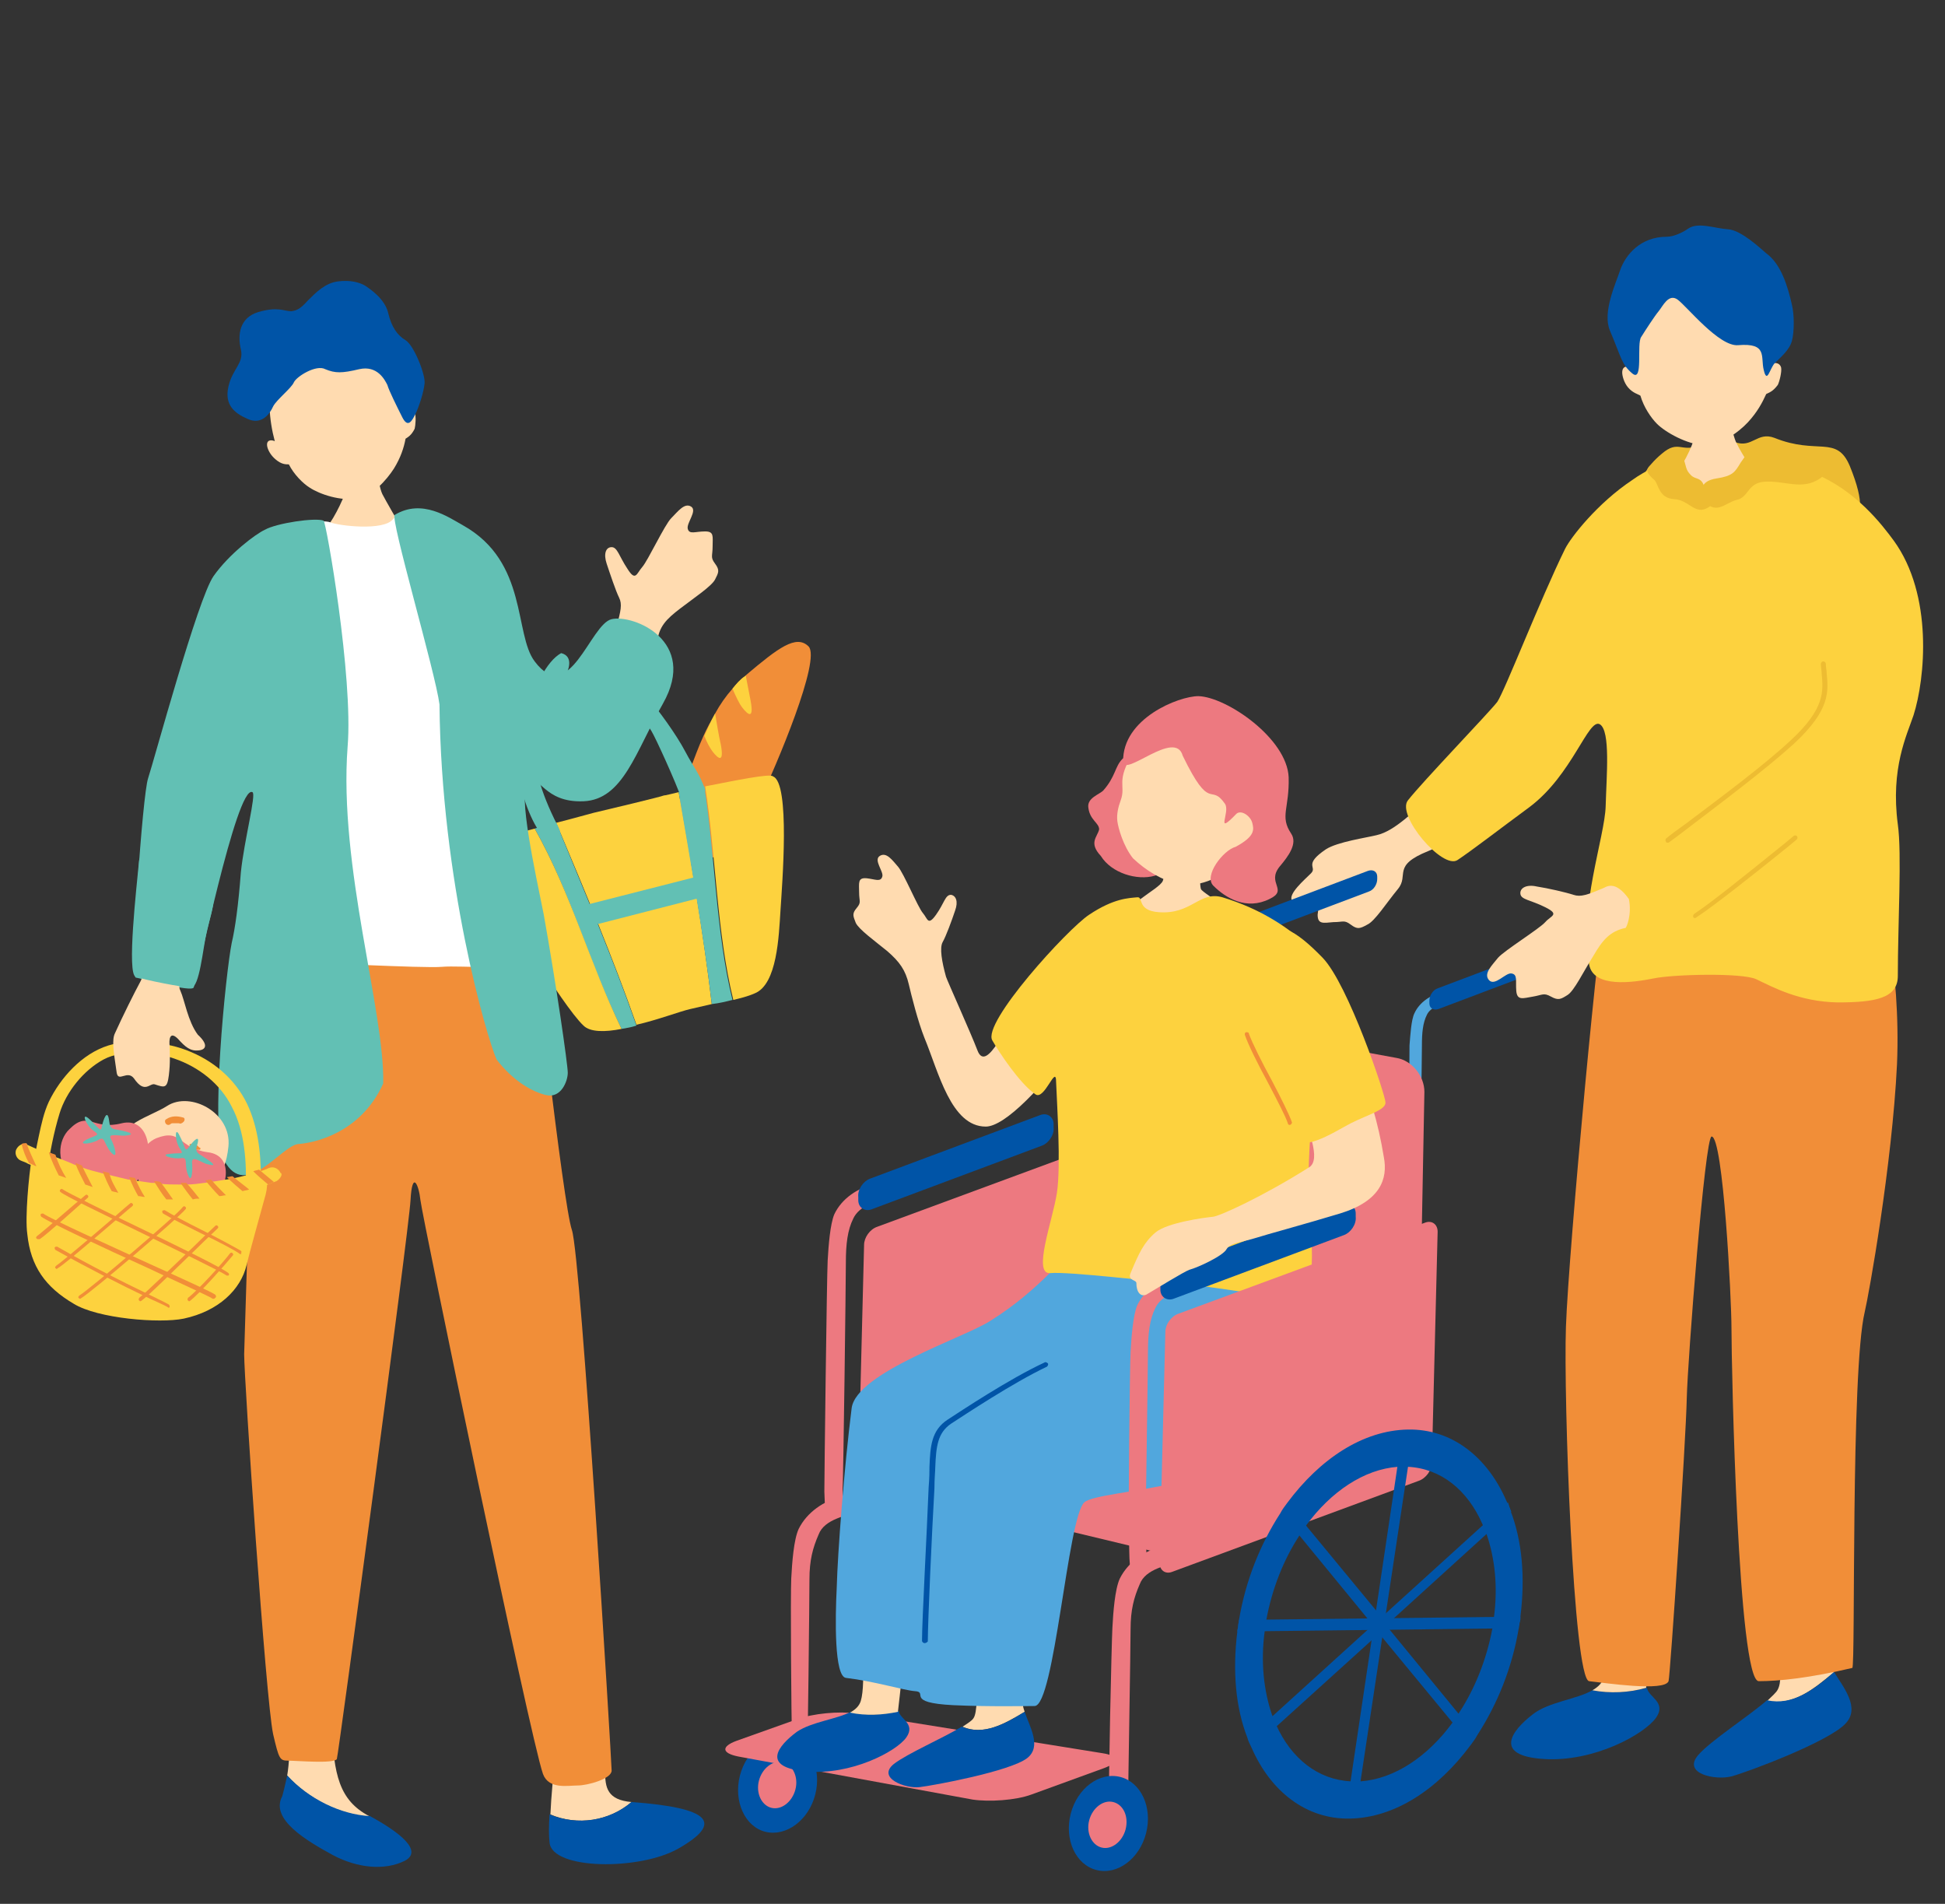 <?xml version="1.0" encoding="utf-8"?>
<!-- Generator: Adobe Illustrator 24.2.1, SVG Export Plug-In . SVG Version: 6.00 Build 0)  -->
<svg version="1.1" id="レイヤー_1" xmlns="http://www.w3.org/2000/svg" xmlns:xlink="http://www.w3.org/1999/xlink" x="0px"
	 y="0px" viewBox="0 0 235 230" style="enable-background:new 0 0 235 230;" xml:space="preserve">
<rect x="0" y="0" width="235" height="230" fill="#333333" stroke="none"/>
<style type="text/css">
	.st0{fill:#FFDBB0;}
	.st1{fill:#EDBC32;}
	.st2{fill:#0054A7;}
	.st3{fill:#F18E38;}
	.st4{fill:#FDD23E;}
	.st5{fill:#ED7980;}
	.st6{fill:#51A7DD;}
	.st7{fill:#FFFFFF;}
	.st8{fill:#62C0B4;}
	.st9{fill-rule:evenodd;clip-rule:evenodd;fill:#FFDBB0;}
	.st10{fill-rule:evenodd;clip-rule:evenodd;fill:#ED7980;}
	.st11{fill-rule:evenodd;clip-rule:evenodd;fill:#62C0B4;}
</style>
<g>
	<g>
		<g>
			<path class="st0" d="M172.6,96.6c-1.7,1.2-4,3.8-6.3,4.3c-1.2,0.3-4.7,0.8-6.1,1.7c-2.8,1.9-1,2.1-1.8,2.9
				c-0.8,0.8-2.8,2.5-2.3,3.3c0.6,0.9,2.1-0.6,2.8-0.4c0.7,0.2,0.4,1,0.3,2.1c0,1.2,0.7,1,1.9,0.9c1.2,0,1.3-0.3,2.1,0.3
				c0.8,0.6,1.1,0.5,2,0c0.9-0.4,2.3-2.6,3.7-4.3c1.4-1.7-0.8-2.8,3.7-4.6c2-0.8,4.3-2.9,4-4.8C175.4,95.5,174.7,95.2,172.6,96.6z"
				/>
			<path class="st1" d="M200.8,54.8c2-1.7,2.3-0.1,4.6-1c2.3-0.9,2.1-1.1,4.2-0.4c2.1,0.8,2.7-1.3,4.8-0.5c5.2,2.1,7.5-0.4,9.1,3.4
				c3.7,9.1-1.7,6.6-5.6,6.5c-3.9-0.1-4.3-0.2-8.4,0c-4.1,0.2-8.9,1.7-10.1,0C198.2,61.2,196.7,58.2,200.8,54.8z"/>
			<g>
				<path class="st0" d="M205.1,50.4c0.3,0,3.6,0.2,3.9,0.2c0.1,0.5,0.5,2.5,0.9,3.1c0.3,0.7,2.6,4.4,2.9,4.7
					c-3.7,3.1-8.8,2.7-11.2-0.1c0.7-0.3,2.7-3.8,3-5.1C204.7,52.3,205.1,50.8,205.1,50.4z"/>
				<path class="st0" d="M214,44c0.3-5.7-1.5-12.4-8.3-12.4c-6.9,0-9,7.2-8.6,12.9c-0.3-0.3-1.1-0.4-1.1,0.5c0,0.4,0.2,1.2,0.7,1.8
					c0.6,0.7,1.2,0.8,1.5,1c0.4,1.4,1.3,2.7,2,3.4c1,1,3.6,2.5,5.8,2.6c1.8,0,4-1.5,5.2-2.8c1.1-1.2,1.7-2.3,2.2-3.4
					c0.4-0.2,0.8-0.3,1.4-1.1c0.2-0.4,0.5-1.6,0.4-2.1C215,43.7,214.2,43.8,214,44z"/>
				<path class="st2" d="M201.4,28.6c0.8,0,1.9-0.5,2.6-1c1.2-0.8,3.2,0,4.8,0.1c1.6,0.1,4,2.4,4.6,2.9c1.8,1.3,2.6,4,3.1,6.2
					c0.3,1.2,0.3,3.3,0,4.4c-0.3,1.1-1.4,2-2.1,2.7c-0.6,0.7-0.9,2.5-1.3,0.8c-0.4-1.6,0.5-3.3-3.1-3c-2.3,0.2-6.2-4.7-7.3-5.5
					c-1.1-0.8-1.8,0.8-2.3,1.4c-0.5,0.6-1.6,2.3-2.1,3.1c-0.6,0.8,0.3,5.6-1.1,4.4c-1.3-1.1-1.3-1.9-2.7-5.2
					c-0.9-2.2,0.7-5.6,1.3-7.4C196.4,30.9,198.1,28.6,201.4,28.6z"/>
			</g>
			<g>
				<g>
					<path class="st0" d="M221.6,202c-0.2-0.3-0.3-0.6-0.4-0.9c-0.6-2-0.1-7.1-0.5-8.4c0,0-6.6,1.2-6.5,3.2c0.1,2,1.5,6.5,0.6,8.2
						c-0.2,0.4-0.7,0.8-1.3,1.4C216.7,206.1,219.2,204,221.6,202z"/>
					<path class="st2" d="M221.6,202c-2.4,2.1-5,4.1-8.1,3.4c-2.3,2-6.7,4.8-8.3,6.6c-2,2.3,2.1,3.1,4,2.6
						c1.9-0.5,11.8-4.2,13.8-6.4C224.8,206.3,222.7,203.8,221.6,202z"/>
				</g>
				<g>
					<path class="st2" d="M192.4,204.2c-1.9,1.1-5.3,1.4-7.2,2.9c-2.6,2-4.8,5,1.3,5.4c6.1,0.4,12.2-3,13.6-5c1.3-1.9-1-2.5-1.1-3.6
						C196.8,204.5,194.5,204.6,192.4,204.2z"/>
					<path class="st0" d="M200.5,192.1c0,0-6.6-0.5-6.9,0.5c-0.3,1.1,0.9,7.4,0.2,10c-0.2,0.7-0.7,1.2-1.4,1.6
						c2.1,0.4,4.4,0.3,6.5-0.3c0,0,0,0,0-0.1C198.9,202.8,201,193.7,200.5,192.1z"/>
				</g>
				<path class="st3" d="M226.9,106.7c0.2,0.3,2.8,10.1,2.3,21.9c-0.6,12.2-3.4,27.8-3.9,29.9c-1.7,7.1-1.1,42.9-1.5,43
					c-5.1,1.2-8.8,1.6-11.3,1.6s-3.3-37.8-3.3-42.7c0-3.5-1-23.1-2.4-23.1c-0.8,0-2.9,27.1-3,31.6c-0.1,5.1-2,33.5-2.2,34.2
					c-0.5,1.3-7.7,0.2-9.6,0c-1.9-0.3-3.1-34.2-2.8-42.8c0.3-9,4.2-51,4.9-51.8C194.7,107.5,226.9,106.7,226.9,106.7z"/>
			</g>
			<g>
				<g>
					<path class="st4" d="M197.2,58c1.5-1.1,4.2-2.4,4.7-2.3s1.8,5.3,3.4,5.4c1.7,0.1,6.1-4.3,6.5-5c0.5-0.7,4.8,0,7.4,1.1
						c5,2,8.2,6.2,9.6,8.1c4.8,6.6,3.8,16.7,2.4,21.1c-0.8,2.4-2.8,6.4-1.9,13.2c0.5,3.5,0,12,0,18.3c0,2.7-2.7,3.2-7.3,3.2
						c-4.6-0.1-7.7-1.8-9.8-2.8c-1.7-0.8-10-0.6-12.4-0.1c-2.5,0.5-7.3,1.2-7.8-1.7c-1.3-6.6,1.9-15.4,2-19.1
						c0.1-3.7,0.6-9.1-0.7-9.9c-1.4-0.8-3.3,6.1-8.5,10c-3.8,2.8-6.9,5.2-8.7,6.4c-1.8,1.2-7.4-5.4-6-7.2
						c1.8-2.3,9.8-10.6,10.8-11.9c0.9-1.3,5.2-12.4,8.2-18.5C189.8,64.9,193,60.8,197.2,58z"/>
					<path class="st1" d="M202,54.9c0.8,0,0.8-1.1,1.3,0.2c0.5,1.3,0.3,1.6,1,2.3s1.5,0,1.8,2.3c0.1,0.8,1.3,1,0.3,1.6
						c-1.6,1-2.3-0.9-4.1-1c-1.9-0.1-1.9-1.8-2.4-2.3c-0.9-0.8-1.3-1.3-0.2-2C200.8,55.5,201.3,54.9,202,54.9z"/>
					<path class="st1" d="M205.6,60.2c-0.1-0.9-0.2-2.1,1.8-2.4c1.9-0.3,2.2-0.7,2.9-1.9c0.8-1.1,1-1.6,2.2-1.9
						c1.1-0.3,7.3,0.7,7.3,1.6c0.1,0.9,1.2,1.5,0.1,2.2c-2.2,1.5-4.3,0.2-6.8,0.4c-2,0.2-1.8,1.9-3.3,2.2
						C208.3,60.8,207.3,62.4,205.6,60.2z"/>
				</g>
				<path class="st1" d="M201.5,101.8c-0.1,0-0.2,0-0.2-0.1c-0.1-0.1-0.1-0.3,0-0.4c0.6-0.5,1.4-1.1,2.4-1.8
					c3.7-2.8,9.4-7,12.7-10.1c4.1-3.8,3.9-5.9,3.7-8c0-0.4-0.1-0.8-0.1-1.2c0-0.1,0.1-0.3,0.3-0.3c0,0,0,0,0,0
					c0.1,0,0.3,0.1,0.3,0.3c0,0.4,0.1,0.8,0.1,1.1c0.2,2.2,0.5,4.4-3.9,8.5c-3.4,3.1-9,7.3-12.8,10.2c-0.9,0.7-1.7,1.3-2.4,1.8
					C201.6,101.8,201.6,101.8,201.5,101.8z"/>
				<path class="st1" d="M204.8,110.9c-0.1,0-0.2,0-0.2-0.1c-0.1-0.1,0-0.3,0.1-0.4c2-1.3,6.7-5.1,9.8-7.6c0.9-0.7,1.6-1.3,2.2-1.8
					c0.1-0.1,0.3-0.1,0.4,0c0.1,0.1,0.1,0.3,0,0.4c-0.6,0.5-1.3,1.1-2.2,1.8c-3.1,2.5-7.9,6.3-9.9,7.6
					C204.9,110.9,204.8,110.9,204.8,110.9z"/>
			</g>
		</g>
		<g>
			<g>
				<path class="st5" d="M104.1,182.5c-1.8,0.6-4.5,1-5.2,2.9c-0.7,1.6-1.1,3.1-1.1,5.4c0,2.3-0.2,21-0.3,22.5
					c-0.1,1.5,0.5,0.9-1,0.9c-1.5,0-0.8-1.9-0.8-4.1c-0.1-2.2-0.2-17.5-0.1-19.4c0.1-1.9,0.3-4.7,0.9-6c1-2,3-3.4,5.4-4
					c2.5-0.6,4.3-1.8,4.6-0.1C106.7,182.1,105.5,182,104.1,182.5z"/>
				<g>
					<path class="st2" d="M98.5,216.8c-0.8,3.1-3.5,5.1-6,4.5c-2.5-0.6-3.9-3.7-3.1-6.8c0.8-3.1,3.5-5.1,6-4.5
						C97.9,210.7,99.3,213.7,98.5,216.8z"/>
					<path class="st5" d="M96.1,216.2c-0.4,1.5-1.7,2.5-2.9,2.2c-1.2-0.3-1.9-1.8-1.5-3.3c0.4-1.5,1.7-2.5,2.9-2.2
						S96.5,214.7,96.1,216.2z"/>
				</g>
			</g>
			<g>
				<path class="st5" d="M107.5,144.5c-1.7,0.6-3.7,1.2-4.4,2.7c-0.7,1.4-0.9,3.1-0.9,5.3s-0.3,26.2-0.4,27.5c0,1.4,0.5,2.6-0.9,2.6
					c-1.4,0-1.2-0.4-1.3-2.4c0-2,0.3-26.1,0.4-27.9c0.1-1.8,0.3-4.4,0.8-5.6c0.9-1.9,2.8-3.2,5-3.7c2.4-0.6,3.1-1,3.3-0.1
					C109.6,144.4,108.9,144.1,107.5,144.5z"/>
				<path class="st2" d="M127.3,136.2c0.1,0.9-0.6,1.9-1.4,2.2l-20.6,7.7c-0.8,0.3-1.6-0.2-1.6-1.1l0-0.4c-0.1-0.9,0.6-1.9,1.4-2.2
					l20.6-7.7c0.8-0.3,1.6,0.2,1.6,1.1L127.3,136.2z"/>
			</g>
		</g>
		<polygon class="st5" points="139.7,187.5 103.9,178.9 138.5,162 171,170.8 		"/>
		<g>
			<g>
				<path class="st6" d="M152.6,112c-1.2,0.4-2.6,0.9-3,1.8c-0.5,1-0.6,2.2-0.6,3.7c0,1.5-0.2,14.5-0.2,15.5c0,1.2,0.4,3.4-0.8,3.4
					c-0.7,0-0.6-1.6-0.6-3.4c0-1.4,0.1-14.3,0.1-15.5c0.1-1.2,0.2-3.1,0.6-3.9c0.6-1.3,1.9-2.2,3.5-2.6c1.6-0.4,2.1-0.7,2.3-0.1
					C154.1,111.9,153.5,111.7,152.6,112z"/>
				<path class="st2" d="M166.4,106.2c0,0.6-0.4,1.3-1,1.5l-14.3,5.4c-0.6,0.2-1.1-0.1-1.1-0.7l0-0.3c0-0.6,0.4-1.3,1-1.5l14.3-5.4
					c0.6-0.2,1.1,0.1,1.1,0.7L166.4,106.2z"/>
			</g>
			<g>
				<path class="st6" d="M175.4,120.8c-1.2,0.4-2.6,0.9-3,1.8c-0.5,1-0.6,2.2-0.6,3.7c0,1.5-0.2,14.5-0.2,15.5
					c0,1.2,0.4,3.4-0.8,3.4c-0.7,0-0.6-1.6-0.6-3.4c0-1.4,0.1-14.3,0.1-15.5c0.1-1.2,0.2-3.1,0.6-3.9c0.6-1.3,1.9-2.2,3.5-2.6
					c1.6-0.4,2.1-0.7,2.3-0.1C176.8,120.6,176.3,120.5,175.4,120.8z"/>
				<path class="st2" d="M189.1,115c0,0.6-0.4,1.3-1,1.5l-14.3,5.4c-0.6,0.2-1.1-0.1-1.1-0.7l0-0.3c0-0.6,0.4-1.3,1-1.5l14.3-5.4
					c0.6-0.2,1.1,0.1,1.1,0.7L189.1,115z"/>
			</g>
			<path class="st5" d="M171.4,168.9c0,1.9-1.6,3.2-3.5,2.8l-26-5.7c-1.9-0.4-3.4-2.3-3.4-4.3l0-35.9c0-1.9,1.6-3.2,3.5-2.9
				l26.7,4.9c1.9,0.3,3.4,2.2,3.4,4.1L171.4,168.9z"/>
		</g>
		<path class="st5" d="M124.6,216.8c-1.9,0.7-5.1,0.9-7.1,0.6l-28.3-5.2c-2-0.4-2.1-1.2-0.2-1.9l7.3-2.6c1.9-0.7,5.1-1,7.1-0.7
			l29.8,4.8c2,0.3,2.1,1.1,0.2,1.8L124.6,216.8z"/>
		<path class="st5" d="M136.6,166.2c0,0.9-0.7,1.9-1.6,2.2l-29.8,11c-0.8,0.3-1.5-0.2-1.5-1.1l0.7-27.9c0-0.9,0.7-1.9,1.6-2.2
			l29.8-11c0.8-0.3,1.5,0.2,1.5,1.1L136.6,166.2z"/>
		<g>
			<path class="st5" d="M142.9,188.5c-1.8,0.6-4.5,1-5.2,2.9c-0.7,1.6-1.1,3.1-1.1,5.4c0,2.3-0.3,19.4-0.3,20.8
				c-0.1,1.5,0.2,2.9-1.3,2.9c-1.5,0-1,0.1-1-2.1c-0.1-2.2,0.3-19.8,0.4-21.7c0.1-1.9,0.3-4.7,0.9-6c1-2,3-3.4,5.4-4
				c2.5-0.6,4.3-1.8,4.6-0.1C145.5,188.1,144.3,188,142.9,188.5z"/>
			<g>
				
					<ellipse transform="matrix(0.249 -0.969 0.969 0.249 -112.965 295.065)" class="st2" cx="133.8" cy="220.4" rx="5.8" ry="4.7"/>
				<path class="st5" d="M136,221c-0.4,1.5-1.7,2.5-2.9,2.2c-1.2-0.3-1.9-1.8-1.5-3.3c0.4-1.5,1.7-2.5,2.9-2.2
					C135.7,218,136.4,219.4,136,221z"/>
			</g>
		</g>
		<g>
			<path class="st0" d="M131.9,116.6c-2.4-3.1-6.4,1.8-8.4,4.5c-1.7,2.3-4.3,8.7-5.4,5.8c-0.8-2.1-3.6-8.3-3.8-8.9
				c-0.5-1.8-0.8-3.5-0.4-4.2c0.4-0.7,1.1-2.6,1.5-3.8c0.4-1.1,0.1-1.8-0.5-1.9c-0.7,0-0.8,1-1.8,2.4c-1,1.4-1,0.5-1.6-0.2
				c-0.6-0.7-2.3-4.8-3-5.6c-0.7-0.8-1.4-1.8-2.2-1.3c-0.8,0.5,0.5,1.9,0.3,2.5c-0.2,0.7-0.9,0.3-1.9,0.2c-1.1-0.1-0.9,0.6-0.9,1.7
				c0,1.1,0.3,1.2-0.3,1.9c-0.6,0.7-0.4,1-0.1,1.8c0.4,0.8,2.2,2.1,3.8,3.4c1.5,1.3,2.2,2.3,2.6,4c0.3,1.3,1.1,4.5,1.9,6.5
				c1.7,4.1,3.2,10.7,7.4,10.7c2.3,0,6.9-4.7,11.6-11.2C133.4,120.6,133.9,119.2,131.9,116.6z"/>
			<path class="st0" d="M141.4,101.7c0.2,0,3.1,0.6,3.4,0.6c0.1,0.5,0.1,4.5,0.3,5.1c0.2,0.6,6.7,4,5.8,6.1
				c-3.6,2.4-11.7-0.2-13.6-2.9c-2.4-0.9,2.8-3.1,3.2-4.2C140.8,105.6,141.3,102.1,141.4,101.7z"/>
			<g>
				<path class="st5" d="M133,103.4c1.3,2.1,4.4,3,6.5,2.4c4.3-1.3-0.4-4.7-0.7-6.6c-0.2-1.4-0.1-3.8-0.5-4.8c-0.4-1,0.9-6-2.7-2.7
					c-0.9,0.9-0.8,2.1-2.3,3.8c-0.5,0.5-2,0.9-1.8,2.1c0.2,1.5,1.3,1.8,1.3,2.6C132.6,101.1,131.5,101.8,133,103.4z"/>
				<path class="st0" d="M149.5,104c-2.2,2.4-5,3.2-7.1,2.8c-2.1-0.5-3.9-1.6-5.5-3.1c-1.2-1.5-1.8-3.7-1.9-4.5
					c-0.1-0.8,0.1-1.7,0.4-2.5c0.7-1.9-0.7-2.2,1.6-5.9c0.7-1.1,4.5-6.1,10.2-5.2C152.1,86.4,154.1,98.9,149.5,104z"/>
				<path class="st5" d="M142.9,91.3c-0.9-3.3-7.1,2.7-7.2,0.7c-0.1-5.2,6.7-7.9,9.1-7.9c3.4,0.1,10.7,5.1,10.9,9.8
					c0.1,3.8-1.1,4.7,0.3,6.8c0.8,1.2-0.3,2.7-1.4,4c-1.6,2,1.1,2.8-1.2,3.9c-2.8,1.4-5.3-0.1-6.8-1.6c-1.2-1.2,1.2-4.3,2.7-4.7
					c2.4-1.3,2.2-2.1,2-2.9c-0.2-0.8-1.3-1.6-1.9-1.1c-2.7,2.8-0.7-0.2-1.4-1.2C146.2,94.5,146.3,98.3,142.9,91.3z"/>
			</g>
			<g>
				<g>
					<path class="st0" d="M123.8,206.8c-0.1-0.3-0.2-0.6-0.2-0.8c-0.3-1.8-0.3-9.8-0.4-11c0,0-5.3-1.1-5.5,0.6
						c-0.2,1.7,0.9,10.7-0.1,12c-0.2,0.3-0.7,0.6-1.3,1C118.8,209.7,121.3,208.3,123.8,206.8z"/>
					<path class="st2" d="M123.8,206.8c-2.4,1.5-5,2.9-7.6,1.8c-2.3,1.4-6.5,3.2-8.2,4.5c-2.1,1.7,1.4,3,3.1,2.8
						c1.7-0.2,10.9-1.9,13-3.5C125.9,211,124.4,208.6,123.8,206.8z"/>
				</g>
				<g>
					<path class="st2" d="M102.8,206.8c-1.7,0.9-4.7,1.2-6.5,2.4c-2.3,1.7-4.4,4.3,1.1,4.8c5.4,0.5,10.9-2.4,12.1-4.1
						c1.2-1.7-0.9-2.3-0.9-3.2C106.6,207.2,104.6,207.3,102.8,206.8z"/>
					<path class="st0" d="M109.2,196.5c0,0-4.7-1.4-5-0.5c-0.3,0.9,0.5,7.2-0.2,9.5c-0.2,0.6-0.6,1-1.3,1.4c1.9,0.4,3.9,0.3,5.8-0.1
						c0,0,0,0,0-0.1C108.6,205.7,109.6,197.9,109.2,196.5z"/>
				</g>
				<g>
					<path class="st6" d="M152.5,153c0.2,0.3,7.3,8,2.5,18.6c-3.9,8.5-22.1,8.2-24,9.9c-2,1.9-3.6,24.6-6,24.6
						c-0.9,0-5.4,0.1-9.8-0.1c-6-0.3-2.9-1.6-4.7-1.7c-1.3-0.1-4.9-1.2-8.3-1.6c-1.4-0.2-1.3-7.1-1.1-11c0.1-4,0.9-14.5,1.8-21.6
						c0.6-4.3,13.6-8.5,16.7-10.5c6.3-3.9,9.1-8.3,11.2-9.3C133.7,148.9,152.5,153,152.5,153z"/>
					<path class="st2" d="M111.7,198.5c-0.1,0-0.3-0.1-0.3-0.3c0-2.4,0.6-13.3,0.8-18.5c0.1-1.2,0.1-2,0.1-2.5
						c0.1-2.4,0.2-4.4,2.2-5.7c1.7-1.1,7.4-4.9,11.7-6.9c0.1-0.1,0.3,0,0.4,0.1c0.1,0.1,0,0.3-0.1,0.4c-4.2,2-9.9,5.8-11.6,6.9
						c-1.6,1.1-1.8,2.7-1.9,5.3c0,0.4-0.1,1.3-0.1,2.5c-0.3,5.2-0.8,16.2-0.8,18.5C112,198.4,111.9,198.5,111.7,198.5z"/>
				</g>
			</g>
			<path class="st4" d="M131.6,110.5c3-2,4.8-2,5.8-2.1c0.8-0.1-0.1,1.6,2.6,1.8c4,0.3,4.9-2.6,7.7-1.8c4.6,1.4,7.6,3.5,9.6,5.2
				c2,1.7,0.6,8.7,1.5,13.7c0.3,1.3-0.8,10.5-0.7,16.6c0,3.1,1.7,13.5-1.8,13.1c-1.2-0.2-12.3-1.9-14.3-2c-3-0.2-12.9-1.4-15.1-1.2
				c-2.2,0.2,0.3-6.4,0.8-9.7c0.5-3.3,0-10.8-0.1-13.4c0-2.2-1.4,2.3-2.5,1.5c-1.9-1.3-4.4-5.1-5.2-6.5
				C118.6,123.6,129,112.2,131.6,110.5z"/>
		</g>
		<g>
			<path class="st5" d="M173,176.7c0,0.9-0.7,1.9-1.6,2.2l-29.8,11c-0.8,0.3-1.5-0.2-1.5-1.1l0.7-27.9c0-0.9,0.7-1.9,1.6-2.2
				l29.8-11c0.8-0.3,1.5,0.2,1.5,1.1L173,176.7z"/>
			<g>
				<path class="st2" d="M183.7,195.3c0.6-4.8,0.2-9.2-1.2-12.8c-0.1-0.4-0.3-0.8-0.5-1.2c-2.3-5.3-6.6-8.7-11.9-8.6
					c-5.4,0.1-10.6,3.5-14.6,8.9c-0.3,0.4-0.6,0.8-0.8,1.2c-2.4,3.7-4.2,8.1-5,12.9c0,0.2-0.1,0.5-0.1,0.7c0,0.2-0.1,0.4-0.1,0.7
					c-0.6,4.8-0.2,9.2,1.2,12.8c0.1,0.4,0.3,0.8,0.5,1.2c2.3,5.3,6.6,8.7,11.9,8.6c5.4-0.1,10.6-3.5,14.6-8.9
					c0.3-0.4,0.6-0.8,0.8-1.2c2.4-3.7,4.2-8.1,5-12.9c0-0.2,0.1-0.4,0.1-0.7C183.7,195.8,183.7,195.6,183.7,195.3z M176.3,206.9
					c-0.3,0.4-0.5,0.8-0.8,1.2c-3,4.1-7,6.8-11.1,7.1c-0.2,0-0.4,0-0.6,0c-0.2,0-0.4,0-0.6,0c-4-0.2-7.2-2.8-9-6.8
					c-0.2-0.4-0.3-0.8-0.5-1.2c-1-2.9-1.4-6.4-0.9-10.1c0-0.2,0.1-0.4,0.1-0.7c0-0.2,0.1-0.5,0.1-0.7c0.7-3.8,2.1-7.3,4-10.2
					c0.3-0.4,0.5-0.8,0.8-1.2c3-4.1,7-6.8,11.1-7.1c0.2,0,0.4,0,0.6,0c0.2,0,0.4,0,0.6,0c4,0.2,7.2,2.8,9,6.9
					c0.2,0.4,0.3,0.8,0.5,1.2c1,2.9,1.4,6.3,0.9,10.1c0,0.2-0.1,0.5-0.1,0.7c0,0.2-0.1,0.5-0.1,0.7
					C179.6,200.5,178.2,204,176.3,206.9z"/>
				<polygon class="st2" points="164.2,216.4 163,216.4 169,176.1 170.3,176 				"/>
				<path class="st2" d="M178.5,209.5c-0.3,0.4-0.5,0.8-0.8,1.2l-2.2-2.6l-8.5-10.3l-0.8-0.9l-0.3-0.4l-0.2-0.3l-0.5-0.7l-8.2-10
					l-2.2-2.6c0.3-0.4,0.5-0.8,0.8-1.2l2.2,2.6l8.5,10.3l0.5,0.7l0.2,0.3l0.3,0.4l0.2,0.3l0.5,0.7l8.2,10L178.5,209.5z"/>
				<path class="st2" d="M183.6,196c0,0.2-0.1,0.4-0.1,0.7l-34,0.4c0-0.2,0.1-0.4,0.1-0.7c0-0.2,0.1-0.5,0.1-0.7l34-0.4
					C183.7,195.6,183.7,195.8,183.6,196z"/>
				<path class="st2" d="M182.6,182.6l-14.3,13l-0.7,0.7l-0.3,0.3l-0.4,0.4l-0.3,0.3l-0.7,0.7l-11.6,10.5l-3,2.7
					c-0.2-0.4-0.3-0.8-0.5-1.2l31.4-28.5C182.3,181.8,182.4,182.2,182.6,182.6z"/>
			</g>
		</g>
		<g>
			<path class="st5" d="M144,155.3c-1.7,0.6-3.7,1.2-4.4,2.7c-0.7,1.4-0.9,3.1-0.9,5.3c0,2.1-0.3,20.9-0.3,22.3
				c0.1,1.7,0.5,4.9-1.1,4.9c-1,0-0.8-2.3-0.9-4.9c-0.1-2,0.1-20.5,0.2-22.3c0.1-1.8,0.3-4.4,0.8-5.6c0.9-1.9,2.8-3.2,5-3.7
				c2.4-0.6,3.1-1,3.3-0.1C146.1,155.1,145.3,154.8,144,155.3z"/>
			<path class="st2" d="M163.8,147c0.1,0.9-0.6,1.9-1.4,2.2l-20.6,7.7c-0.8,0.3-1.6-0.2-1.6-1.1l0-0.4c-0.1-0.9,0.6-1.9,1.4-2.2
				l20.6-7.7c0.8-0.3,1.6,0.2,1.6,1.1L163.8,147z"/>
		</g>
		<g>
			<g>
				<path class="st0" d="M158.2,115.9c-4.9-3.2-7.9,2.7-6.9,5.8c1.5,4.6,9.7,17.5,6.9,19.3c-5.7,3.6-11,6-11.7,6
					c-1,0.1-5.5,0.7-6.9,1.9c-1.4,1.2-2,2.5-3,4.9c-0.4,0.9,0.7,0.8,0.7,1.2c0,1.1,0.5,1.7,1.2,1.4c1.2-0.7,4.6-2.8,5.2-3
					c1.1-0.3,4.1-1.7,4.5-2.5c0.5-0.8,1.8-0.8,3.7-1.4c0.9-0.3,5.7-1.6,10-2.9c4.9-1.5,5.8-4.2,5.3-6.8c-0.7-4.3-1.7-7.4-3.4-12
					C161.4,121.3,161,117.6,158.2,115.9z"/>
				<path class="st4" d="M152,113c2.1-2.1,4.5-0.7,7.8,2.7c3.1,3.2,7.6,16.6,7.6,17.5c0,0.9-2,1.4-4.2,2.5c-2.1,1.1-6.3,3.9-7,1.3
					c-0.7-2.7-4.6-11.3-6.2-14.9C148.3,118.5,150.8,114.1,152,113z"/>
			</g>
			<path class="st3" d="M155.8,135.9c-0.1,0-0.2-0.1-0.2-0.2c-0.3-0.9-1.3-2.8-2.4-4.9c-1.2-2.2-2.4-4.6-2.8-5.8
				c0-0.1,0-0.3,0.2-0.3c0.1,0,0.3,0,0.3,0.2c0.4,1.1,1.6,3.5,2.8,5.7c1.1,2.1,2.1,4.1,2.4,5C156.1,135.7,156,135.9,155.8,135.9
				C155.9,135.9,155.8,135.9,155.8,135.9z"/>
		</g>
		<path class="st0" d="M193.7,107.3c-1.9,0.8-2.7,1.1-3.6,0.8c-0.9-0.3-3.1-0.8-4.4-1c-1.3-0.3-2.1,0.2-2,0.9c0.1,0.7,1.2,0.7,3,1.6
			c1.8,0.9,0.7,1,0,1.8c-0.7,0.8-4.9,3.4-5.7,4.3c-0.7,0.9-1.8,1.9-1.1,2.7c0.7,0.8,2-0.9,2.7-0.8c0.8,0.1,0.5,0.9,0.6,2.1
			c0.1,1.2,0.8,0.9,2,0.7c1.2-0.2,1.3-0.5,2.2,0c0.9,0.5,1.2,0.3,2-0.2c0.8-0.5,1.9-2.8,3.1-4.7c1.1-1.9,2-3,3.9-3.4
			c0.1,0,0.8-1.6,0.4-3.5C195.1,106.2,194,107.2,193.7,107.3z"/>
	</g>
	<g>
		<g>
			<path class="st0" d="M42.3,56.7c0.2,0,3,0.2,3.2,0.2c0.1,0.5,0.4,2.2,0.7,2.8c0.3,0.6,2.2,3.9,2.4,4.2c-3,2.8-7.3,2.4-9.3-0.1
				c0.6-0.3,2.2-3.4,2.5-4.6C42,58.4,42.3,57,42.3,56.7z"/>
			<g>
				<path class="st0" d="M48.8,49.6c-0.8-5.3-3.8-11.3-10.1-9.9c-6.4,1.3-6.9,8.4-5.5,13.6c-0.4-0.2-1.1-0.2-0.9,0.7
					c0.1,0.4,0.4,1,1,1.5c0.7,0.6,1.2,0.6,1.6,0.6c0.6,1.2,1.7,2.3,2.5,2.8c1.2,0.8,3.8,1.7,5.9,1.3c1.7-0.3,3.4-2.2,4.3-3.6
					c0.8-1.3,1.2-2.5,1.4-3.6c0.3-0.2,0.7-0.4,1.1-1.2c0.1-0.4,0.2-1.5,0-2C49.6,49.2,49,49.4,48.8,49.6z"/>
				<path class="st2" d="M35.2,37.6c0.7-0.1,1.1-0.3,2-1.3c1-1,2.1-2.1,3.6-2.3c1.5-0.2,2.6,0.1,3.3,0.5c0.6,0.4,2.4,1.6,2.8,3.3
					c0.4,1.7,1.1,2.7,2.1,3.3c1,0.6,2.4,4.1,2.3,5.2c-0.1,1.1-0.7,2.9-1.1,3.7c-0.4,0.8-0.9,1.8-1.6,0.4c-0.7-1.4-1.6-3.2-1.8-3.9
					c-0.3-0.6-1.2-2.4-3.4-1.9c-2.1,0.5-2.9,0.5-4.1,0c-1.1-0.6-3.5,0.9-3.8,1.6c-0.3,0.7-2.1,2.1-2.5,2.9c-0.4,0.9-1.4,2.3-3.1,1.5
					c-1.6-0.7-2.8-1.7-2.3-3.9c0.5-2.2,1.9-2.8,1.5-4.5c-0.4-1.7-0.2-3.8,2.1-4.5C33.6,37,34.3,37.6,35.2,37.6z"/>
			</g>
		</g>
		<g>
			<g>
				<path class="st3" d="M97.7,78.1c1.5,1.6-3.8,14.2-6.1,19c-2.3,4.8-7.1,8.8-8.8,6.5c-1.7-1.3-2.3-2-0.9-6.3
					c0.1-0.4,0.3-0.8,0.4-1.2c0.3-1,0.7-2,1.1-3.2c0.5-1.3,1-2.7,1.6-4l0,0c0.4-0.9,0.9-1.8,1.4-2.7c0.6-1.1,1.3-2.1,2.1-3
					c0.5-0.6,0.9-1.1,1.5-1.5l0.2-0.2C94,78.3,96.2,76.6,97.7,78.1z"/>
				<path class="st7" d="M83.5,92.9c0.2,1.1,0.4,2.4,0.7,3.7c0.4,2.2-0.3,1.7-1,0.8c-0.2-0.3-0.5-0.8-0.8-1.3
					C82.7,95.1,83,94.1,83.5,92.9z"/>
				<path class="st4" d="M86.4,86.2c0.2,1.1,0.4,2.5,0.7,3.8c0.4,2.2-0.3,1.7-1,0.8c-0.3-0.4-0.7-1.1-1-1.9l0,0
					C85.5,88,85.9,87.1,86.4,86.2z"/>
				<path class="st4" d="M90.1,81.6c0.2,1,0.4,2.1,0.6,3.1c0.4,2.2-0.3,1.7-1,0.8c-0.4-0.5-0.8-1.4-1.2-2.3c0.5-0.6,0.9-1.1,1.5-1.5
					L90.1,81.6z"/>
			</g>
			<g>
				<g>
					<path class="st8" d="M82.3,96.4c-0.6-1.8-3.1-7.3-3.6-8.1c-1.2-2-4.7-4.8-6.2-5.7c-1.4-0.8-0.9-1.3-0.9-2.1
						c0-0.8,1.5-0.1,2.7,0.5c1.2,0.6,2.6,1.7,3.9,3.2c1.3,1.5,3.5,4.5,4.6,6.6c1,1.9,1.7,2.6,2.4,4.6C85.4,96.1,82.4,96.6,82.3,96.4
						z"/>
					<g>
						<g>
							<path class="st4" d="M67.2,99.4c2-0.5,3.7-1,4.5-1.2c1.3-0.3,8.4-2,8.5-2.1c0.2,0,0.9-0.2,1.8-0.4c1.5,8.3,3,17.1,4,25.6
								c-0.9,0.2-1.7,0.4-2.6,0.6c-1.3,0.3-3.9,1.3-6.5,1.9C74,115.6,70.7,107.7,67.2,99.4z"/>
							<path class="st8" d="M67.2,99.4c3.4,8.3,6.8,16.2,9.7,24.5c-0.6,0.2-1.2,0.3-1.8,0.4c-3.9-7.8-6.1-16.4-10.5-24.2
								C65.5,99.8,66.4,99.6,67.2,99.4z"/>
							<path class="st4" d="M57.2,102.3c0.6-0.3,4-1.3,7.4-2.2c4.4,7.8,6.7,16.4,10.5,24.2c-2,0.4-3.8,0.4-4.6-0.4
								c-1.3-1.2-4.1-5.4-5.4-7.6c-1.2-2-3.4-5.8-5.1-8.1C58.8,106.7,56.2,102.8,57.2,102.3z"/>
							<path class="st4" d="M93.4,93.8c2.1,0.8,1.1,13,0.9,16.2c-0.2,3.1-0.4,8.9-3.1,10c-0.9,0.4-1.8,0.6-2.6,0.8
								c-2-8.1-2.1-17.5-3.4-25.8C88.8,94.3,93.1,93.4,93.4,93.8z"/>
						</g>
						<polygon class="st8" points="85.4,105.6 70.1,109.5 70.8,112 85.6,108.2 						"/>
					</g>
				</g>
				<path class="st8" d="M85.1,95c1.3,8.3,1.4,17.7,3.4,25.8c-0.8,0.2-1.6,0.4-2.5,0.5c-1-8.5-2.6-17.3-4-25.6
					C82.9,95.5,84,95.3,85.1,95z"/>
			</g>
		</g>
		<g>
			<path class="st0" d="M76.3,217.7c-5.8-0.5-1.3-5.9-4.1-10.9c0,0-3.3-2.4-4.1-0.2c-0.6,1.7-1.4,8.2-1.6,12.6
				C69.8,220.6,73.6,220,76.3,217.7z"/>
			<path class="st2" d="M76.3,217.7C76.3,217.7,76.3,217.7,76.3,217.7c-2.7,2.3-6.5,2.9-9.9,1.5c-0.1,1.4-0.1,2.6,0,3.4
				c0.3,3.3,10.9,3.4,15.6,0.7C87.4,220.2,85.9,218.4,76.3,217.7z"/>
		</g>
		<g>
			<path class="st0" d="M34.7,214.5c0.5-3,0.2-6.9,0.2-9.8c2.8-2.1,5-2.1,5.2,3.8c0.2,5.9,0.9,9,4.5,10.9c0,0,0.1,0,0.1,0.1
				C41,219.2,37.2,217.3,34.7,214.5z"/>
			<path class="st2" d="M34.7,214.5c2.6,2.8,6.4,4.7,10,4.9c3.5,1.9,6.5,4.2,4.2,5.4c-2.4,1.2-5.7,0.9-8.7-0.7
				c-3.1-1.7-7.6-4.3-6.1-7.1C34.3,216.3,34.5,215.4,34.7,214.5z"/>
		</g>
		<path class="st3" d="M64.1,111.3c0.3,1.2,3.9,34.1,5,37.3c1.1,3.2,4.8,64.3,4.8,65.3c0,1-2.9,1.8-4.1,1.8c-1.2,0-3.5,0.5-4.2-1.4
			C64,209.7,51,146.9,50.8,145c-0.2-1.9-1-3.7-1.2,0c-0.2,3.7-8.7,66.9-8.9,67.5c-0.3,0.6-4.9,0.2-5.9,0.2s-1.1-0.2-1.8-3.2
			c-0.9-4.2-3.5-42.8-3.5-45.9c0.1-3.1,1.4-49.3,2.5-51.3C33.1,110.2,64.1,111.3,64.1,111.3z"/>
		<path class="st7" d="M52.8,62.3c-2.2-0.5-4.6-0.5-5.3,0.4c-1.1,1.5-6.7,0.8-7.6,0.4c-1-0.4-5.7,0.3-7.1,1.1
			c-0.3,0.1-0.7,0.4-1.1,0.7c0,7.7,1.2,15.5,0.1,23.2c0.1,0.6,0,2.6-0.1,3.8c-0.2,1.9-0.8,18.3-1.5,21.7c-0.7,3.4-0.7,4.3,0.6,4
			c1.3-0.4,2.3-1.2,4.3-1.3c2-0.1,16.1,0.7,18.3,0.5c2.2-0.2,10.3,0.5,10.3-0.5c0-0.8-1.7-15.9-3.3-23.6
			C58.2,82.2,55.2,72.1,52.8,62.3z"/>
		<path class="st8" d="M39.1,62.9c-1-0.4-5.7,0.3-7.1,1.1c-1.1,0.5-4.3,2.9-6.2,5.6c-1.9,2.7-7.2,22.3-7.9,24.4
			c-0.7,2-2.2,24-1.5,24.1c0.7,0.1,6.7,1.8,7,1.2c0.3-0.5,5.2-24.6,7.1-23.6c0.5,0.2-1,5.8-1.4,9.7c-0.3,4-0.7,6.8-1.1,8.5
			c-0.7,3.4-2.7,22.9-0.9,26.3c2.6,4.9,6.9-1.9,9-2c1.5-0.1,7.4-1.1,10.2-7.3c0.2-8.7-5.4-26.2-4.3-40.7
			C42.7,81.8,39.4,63,39.1,62.9z"/>
		<g>
			<path class="st0" d="M74.5,75.7c0.5-1.9,0.7-2.7,0.3-3.5c-0.4-0.8-1.1-2.9-1.5-4.1c-0.4-1.2-0.1-2,0.6-2c0.7,0,0.9,1.1,1.9,2.6
				c1,1.6,1.1,0.6,1.8-0.2c0.7-0.8,2.7-5.1,3.5-5.9c0.8-0.8,1.6-1.9,2.4-1.4c0.8,0.5-0.6,2-0.4,2.7c0.2,0.7,0.9,0.3,2.1,0.3
				c1.1,0,0.9,0.6,0.9,1.8c0,1.2-0.3,1.3,0.3,2.1c0.6,0.8,0.4,1.1,0,1.9c-0.4,0.8-2.5,2.2-4.2,3.5c-1.7,1.3-2.6,2.2-2.8,4.1
				c0,0.1,0,0.3-0.1,0.5c-1.8-0.3-3.6-0.4-5.5-0.7C74.1,76.7,74.4,76,74.5,75.7z"/>
			<path class="st8" d="M63.8,94.6c1.5-1.2,1.8,2.4,6.7,2.2c4.8-0.2,6.3-6,9.6-11.8c4.3-7.6-3.6-10.8-6.2-10.2
				c-2.6,0.6-5.1,10.7-9.3,5.1c-2.5-3.3-0.8-12-8.6-16.4c-1.8-1-5-3.3-8.3-1.3c-0.6,0.4,4.9,19,5.4,22.9c0.2,21.4,5.7,40.2,6.9,42.9
				c2,2.6,4.3,3.9,6,4.3c1.8,0.4,2.6-1.7,2.6-2.7c0-1-1.4-10.7-2.9-19.1C64.7,105.5,62.5,95.6,63.8,94.6z"/>
			<path class="st8" d="M67.8,78.9c-1.8,1-3.2,4.1-4.2,7.1c-0.8,2.3-1.1,6.1-0.8,8.2c0.4,2.9,2.2,6.6,2.9,6.7c0.7,0.1,2.8,1,1.7-1.1
				c-2.3-4.5-2.8-7.3-2.6-8.6c0.3-2.4,0.7-4,1.3-6.1c0.5-1.7,2.1-3.1,2.3-3.6C68.6,81.1,69.4,79.3,67.8,78.9z"/>
		</g>
		<g>
			<g>
				<path class="st4" d="M5.7,141.7c0.3-2.4,0.8-4.9,1.5-7.2c0.8-2.6,2.9-5.2,5.3-6.5c1.3-0.7,2.7-0.8,4.2-0.8c1.5,0,3,0.2,4.4,0.7
					c2.9,1,5.5,3,6.9,5.8c1.6,3,1.8,6.7,1.7,10c0,0.9,1.8,0.8,1.8,0c0.1-3.3-0.1-6.7-1.4-9.8c-1.3-3.1-3.9-5.5-7-6.8
					c-1.6-0.7-3.2-1-4.9-1.2c-1.7-0.1-3.5-0.1-5.1,0.4c-3.2,1-5.8,3.9-7.2,6.8c-0.6,1.3-0.9,2.7-1.2,4.1c-0.3,1.4-0.6,2.9-0.8,4.4
					C3.8,142.6,5.6,142.5,5.7,141.7L5.7,141.7z"/>
				<g>
					<path class="st9" d="M20.2,133.6c-2,1.3-6.3,2.3-5.4,5c0.9,2.7,3.2,7.2,6.9,6.1c3.7-1.1,5.5-2.2,5.9-6.2
						C28,134.4,23,131.8,20.2,133.6z"/>
					<path class="st3" d="M20.6,135.8C20.7,135.8,20.7,135.8,20.6,135.8C20.7,135.8,20.6,135.8,20.6,135.8
						C20.7,135.8,20.7,135.8,20.6,135.8c0.1-0.1,0.2-0.1,0.2-0.1c0,0,0,0,0,0c-0.1,0-0.1,0,0,0c0,0,0.1,0,0.1,0c0.1,0,0.1,0,0.2,0
						c-0.1,0,0,0,0,0c0,0,0,0,0.1,0c0,0,0.1,0,0.1,0c0,0,0,0,0,0c0,0,0,0,0,0c0.1,0,0.1,0,0.2,0c0,0,0.1,0,0.1,0c0,0,0,0,0,0
						c-0.1,0-0.1,0,0,0c0.1,0,0.2,0.1,0.3,0c0.1,0,0.2-0.1,0.3-0.2c0.1-0.1,0.1-0.2,0.1-0.3c0-0.1-0.1-0.2-0.2-0.2
						c-0.7-0.2-1.4-0.2-2,0.2c-0.2,0.1-0.2,0.3-0.1,0.5C20.2,136,20.5,135.9,20.6,135.8L20.6,135.8z"/>
					<path class="st3" d="M22.9,138.4c0.2,0.1,0.3,0.3,0.5,0.4c0.1,0,0.2,0.1,0.2,0.1c0.1,0,0.1,0,0.2,0c0.1,0,0.1,0,0.2,0
						c0,0,0.1,0,0.1,0c0.1,0,0.1-0.1,0.1-0.1c0,0,0.1-0.1,0-0.1c-0.2-0.1-0.3-0.3-0.5-0.4c-0.1,0-0.2-0.1-0.2-0.1
						c-0.1,0-0.1,0-0.2,0c-0.1,0-0.1,0-0.2,0c0,0-0.1,0-0.1,0c-0.1,0-0.1,0.1-0.1,0.1C22.9,138.3,22.9,138.3,22.9,138.4L22.9,138.4z
						"/>
					<path class="st3" d="M19.3,138.9c0.1,0.2,0.3,0.3,0.5,0.4c0.2,0.1,0.4,0.2,0.7,0.3c0.1,0,0.2,0,0.3,0c0.1,0,0.2-0.1,0.2-0.2
						c0-0.1,0.1-0.2,0-0.2c-0.1-0.1-0.1-0.1-0.2-0.1c0,0-0.1,0-0.1,0c0,0,0.1,0,0.1,0c-0.1,0-0.3-0.1-0.4-0.2c0,0,0.1,0,0.1,0
						c-0.2-0.1-0.3-0.2-0.4-0.3c0,0,0,0,0.1,0.1c0,0,0,0-0.1-0.1c-0.1-0.1-0.1-0.1-0.2-0.1c-0.1,0-0.2,0-0.3,0
						c-0.1,0-0.2,0.1-0.2,0.2C19.3,138.7,19.3,138.8,19.3,138.9L19.3,138.9z"/>
					<path class="st3" d="M19.1,142c0.2,0.2,0.4,0.4,0.7,0.5c0,0,0.1,0,0.1,0c0.1,0,0.1,0,0.2,0c0.1,0,0.2,0,0.3-0.1
						c0,0,0.1,0,0.1,0c0,0,0.1,0,0.1-0.1c0,0,0,0,0,0c0,0,0-0.1-0.1-0.1c0,0,0,0-0.1,0c0,0,0,0,0.1,0c-0.2-0.1-0.4-0.3-0.6-0.5
						c0,0-0.1,0-0.1,0c0,0-0.1,0-0.1,0c-0.1,0-0.2,0-0.3,0c0,0-0.1,0-0.1,0c-0.1,0-0.1,0-0.1,0.1C19.1,141.9,19.1,141.9,19.1,142
						C19,141.9,19.1,141.9,19.1,142L19.1,142z"/>
					<path class="st3" d="M24.2,142.4c0.1,0,0.2,0,0.3-0.1c0.1,0,0.1,0,0.2-0.1c0,0,0.1-0.1,0.1-0.1c0,0,0.1-0.1,0.1-0.1
						c0,0,0-0.1,0-0.1c0,0,0-0.1,0-0.1c0-0.1-0.1-0.1-0.1-0.1c0,0-0.1,0-0.1,0c-0.1,0-0.2,0-0.2,0c-0.1,0-0.2,0-0.3,0.1
						c-0.1,0-0.1,0-0.2,0.1c0,0-0.1,0.1-0.1,0.1c0,0-0.1,0.1-0.1,0.1c0,0,0,0.1,0,0.1c0,0,0,0.1,0,0.1c0,0.1,0.1,0.1,0.1,0.1
						c0,0,0.1,0,0.1,0C24.1,142.4,24.2,142.4,24.2,142.4L24.2,142.4z"/>
				</g>
				<g>
					<path class="st10" d="M14.7,135.7c-3.5,0.9-4-1.6-6.3,0.7c-1.4,1.3-1.8,4.2,0.7,6.6c2.3,2.3,6.2,2,8.2-1.4
						C18.6,139.4,18,134.9,14.7,135.7z"/>
					<path class="st11" d="M13.2,135.5c0.1,1,0.6,0.9,1.1,1c1.6,0.3,2.1,0.6,0.7,0.7c-0.9,0-2-0.3-1.6,0.4c0.4,0.7,1,2.7,0,1.6
						c-0.9-1.1-0.7-2-1.5-1.5c-0.8,0.5-2.7,0.7-1.5,0c1.2-0.6,1.8-0.5,0.9-1.1c-0.9-0.6-1.6-2.4-0.5-1.4c1.1,1,1.4,1.7,1.5,0.9
						C12.5,135.2,13,133.8,13.2,135.5z"/>
				</g>
				<g>
					<path class="st10" d="M25.1,139.2c-3.6-0.5-3.1-2.9-6.2-1.7c-1.7,0.7-3.2,3.3-1.7,6.4c1.4,3,5,4,8.2,1.7
						C27.4,144,28.5,139.6,25.1,139.2z"/>
					<path class="st11" d="M23.8,138.4c-0.3,0.9,0.3,1,0.7,1.3c1.4,0.9,1.8,1.3,0.4,0.9c-0.8-0.3-1.7-1-1.7-0.2
						c0.1,0.8,0,2.8-0.5,1.5c-0.5-1.3,0.1-2.1-0.8-2c-0.9,0.2-2.8-0.4-1.4-0.5c1.4-0.2,1.8,0.2,1.2-0.7c-0.6-0.9-0.6-2.8,0-1.5
						c0.7,1.3,0.6,2.1,1.1,1.4C23.3,137.9,24.3,136.8,23.8,138.4z"/>
					<path class="st7" d="M24.2,145c-0.4,0.2-0.8,0.5-1.2,0.6c-0.2,0.1-0.4,0.1-0.6,0.1c-0.1,0-0.1,0-0.3,0c-0.1,0,0,0,0,0
						c0,0-0.1,0-0.1,0c0,0,0,0-0.1,0c0.1,0,0,0,0,0c-0.1,0-0.3-0.1-0.4,0c-0.1,0.1,0.1,0.2,0.2,0.2c0.5,0.2,1.1,0.1,1.6,0
						c0.5-0.2,0.9-0.4,1.4-0.7c0.1-0.1,0-0.2-0.1-0.2C24.6,145,24.3,145,24.2,145L24.2,145z"/>
				</g>
				<g>
					<path class="st4" d="M3.8,140.1c0.2-1,10.5,3.9,12.8,3.9c2.3,0,9.3,0.3,11.7-0.3c2.3-0.7,4.6-2.7,3.8,0.6
						c-0.9,3.3-1.9,6.8-2.3,8.5c-0.7,3-3.4,5.6-7.6,6.5c-2.9,0.6-10.4,0-13.3-1.8c-3.4-2-5.2-4.5-5.6-8.4C3,147,3.5,142,3.8,140.1z"
						/>
					<g>
						<path class="st4" d="M33.4,142.7c-0.1,0-0.2,0.1-0.3,0.1c-0.2,0.1-0.5,0.2-0.7,0.3c-0.7,0.2-1.5,0.5-2.3,0.7
							c-0.2,0.1-0.5,0.1-0.8,0.2c-0.7,0.2-1.4,0.3-2.1,0.4c-0.3,0-0.5,0.1-0.8,0.1c-0.8,0.1-1.6,0.2-2.4,0.3c-0.3,0-0.5,0-0.8,0.1
							c-0.8,0-1.6,0.1-2.4,0.1c-0.3,0-0.5,0-0.8,0c-0.5,0-0.9,0-1.4-0.1c-0.2,0-0.4,0-0.5,0c-0.2,0-0.5,0-0.7-0.1
							c-0.3,0-0.5-0.1-0.8-0.1c-0.8-0.1-1.7-0.3-2.5-0.4c-0.3-0.1-0.5-0.1-0.8-0.2c-0.8-0.2-1.5-0.4-2.2-0.6l0,0
							c-0.3-0.1-0.6-0.2-0.9-0.3c-0.8-0.3-1.6-0.5-2.4-0.8l0,0c-0.3-0.1-0.6-0.2-0.9-0.3l0,0c-1-0.4-1.8-0.7-2.6-1.1
							c-0.3-0.1-0.6-0.3-0.9-0.4c-0.3-0.2-0.7-0.3-0.9-0.4c-0.5-0.2-0.8-0.9-0.5-1.4c0.1-0.2,0.3-0.4,0.5-0.5
							c0.2-0.1,0.4-0.1,0.6-0.1c0.1,0,0.2,0,0.2,0.1c0.7,0.3,1.5,0.7,2.4,1.1c0.3,0.1,0.5,0.2,0.8,0.3c0.8,0.3,1.6,0.6,2.5,1
							c0.3,0.1,0.5,0.2,0.8,0.3l0,0c0.8,0.3,1.6,0.5,2.4,0.7c0.3,0.1,0.5,0.1,0.8,0.2c0.8,0.2,1.7,0.4,2.5,0.6
							c0.2,0,0.5,0.1,0.7,0.1c0.7,0.1,1.4,0.2,2.1,0.3c0.1,0,0.2,0,0.2,0c0.3,0,0.5,0,0.8,0.1c0.8,0.1,1.6,0.1,2.5,0.1
							c0.2,0,0.5,0,0.7,0c0.8,0,1.5-0.1,2.2-0.2l0,0c0.2,0,0.5-0.1,0.7-0.1c0.7-0.1,1.3-0.2,1.9-0.3c0.2,0,0.5-0.1,0.7-0.1
							c0.9-0.2,1.7-0.4,2.5-0.6c0.2-0.1,0.4-0.1,0.7-0.2c0.5-0.2,0.9-0.3,1.3-0.5c0.5-0.2,1.1,0,1.4,0.6
							C34.2,141.8,33.9,142.4,33.4,142.7z"/>
						<path class="st3" d="M8,142.3c-0.3-0.1-0.6-0.2-0.9-0.3l0,0c-0.4-0.8-0.9-1.8-1.2-2.8c0.3,0.1,0.5,0.2,0.8,0.3
							C7,140.5,7.5,141.5,8,142.3z"/>
						<path class="st3" d="M11.2,143.4c-0.3-0.1-0.6-0.2-0.9-0.3c-0.4-0.8-0.9-1.7-1.2-2.6c0.3,0.1,0.5,0.2,0.8,0.3l0,0
							C10.3,141.7,10.8,142.6,11.2,143.4z"/>
						<path class="st3" d="M27.3,144.4c-0.3,0-0.5,0.1-0.8,0.1c-0.6-0.6-1.1-1.2-1.7-1.9c0.2,0,0.5-0.1,0.7-0.1
							C26.1,143.2,26.7,143.8,27.3,144.4z"/>
						<path class="st3" d="M24.1,144.8c-0.3,0-0.5,0-0.8,0.1c-0.5-0.6-1-1.3-1.5-2c0.2,0,0.5,0,0.7,0
							C23.1,143.5,23.6,144.2,24.1,144.8z"/>
						<path class="st3" d="M20.9,144.9c-0.3,0-0.5,0-0.8,0c-0.5-0.6-1-1.4-1.5-2.2c0.3,0,0.5,0,0.8,0.1
							C19.9,143.5,20.5,144.3,20.9,144.9z"/>
						<path class="st3" d="M17.5,144.6c-0.3,0-0.5-0.1-0.8-0.1c-0.4-0.7-0.8-1.5-1.1-2.3c0.2,0,0.5,0.1,0.7,0.1
							C16.7,143.2,17.1,144,17.5,144.6z"/>
						<path class="st3" d="M14.3,144.1c-0.3-0.1-0.5-0.1-0.8-0.2c-0.4-0.7-0.8-1.6-1.1-2.4c0.3,0.1,0.5,0.1,0.8,0.2
							C13.4,142.6,13.9,143.4,14.3,144.1z"/>
						<path class="st3" d="M4.4,140.9c-0.3-0.1-0.6-0.3-0.9-0.4c-0.4-0.7-0.7-1.5-0.9-2.3c0.2-0.1,0.4-0.1,0.6-0.1
							C3.5,139,4,140,4.4,140.9z"/>
						<path class="st3" d="M33.1,142.8c-0.2,0.1-0.5,0.2-0.7,0.3c-0.6-0.5-1.2-1-1.8-1.6c0.2-0.1,0.4-0.1,0.7-0.2
							C31.9,141.8,32.5,142.3,33.1,142.8z"/>
						<path class="st3" d="M30.1,143.7c-0.2,0.1-0.5,0.1-0.8,0.2c-0.6-0.5-1.3-1.1-1.9-1.7c0.2,0,0.5-0.1,0.7-0.1
							C28.8,142.7,29.5,143.2,30.1,143.7z"/>
					</g>
					<g>
						<path class="st3" d="M4.6,149.7c-0.1,0-0.1,0-0.2-0.1c-0.1-0.1,0-0.2,0.1-0.3c0.7-0.5,4.8-4.1,5.8-4.9c0.1-0.1,0.2-0.1,0.3,0
							c0.1,0.1,0.1,0.2,0,0.3c-0.8,0.7-5,4.5-5.8,5C4.7,149.7,4.7,149.7,4.6,149.7z"/>
						<path class="st3" d="M6.9,153.3c-0.1,0-0.1,0-0.2-0.1c-0.1-0.1,0-0.2,0.1-0.3c0.9-0.6,6.5-5.4,8.3-7l0.6-0.5
							c0.1-0.1,0.2-0.1,0.3,0c0.1,0.1,0.1,0.2,0,0.3l-0.6,0.5c-2,1.7-7.4,6.4-8.4,7C6.9,153.2,6.9,153.3,6.9,153.3z"/>
						<path class="st3" d="M9.7,156.9c-0.1,0-0.1,0-0.2-0.1c-0.1-0.1,0-0.2,0.1-0.3c1.3-0.8,11.9-9.8,12.5-10.7
							c0.1-0.1,0.2-0.1,0.3,0c0.1,0.1,0.1,0.2,0,0.3c-0.7,0.9-11.3,10-12.7,10.8C9.8,156.9,9.8,156.9,9.7,156.9z"/>
						<path class="st3" d="M17,157.2c-0.1,0-0.1,0-0.2-0.1c-0.1-0.1,0-0.2,0-0.3c0.8-0.6,4.2-3.9,6.7-6.3c1.1-1.1,2.1-2,2.5-2.4
							c0.1-0.1,0.2-0.1,0.3,0c0.1,0.1,0.1,0.2,0,0.3c-0.4,0.4-1.4,1.3-2.5,2.4c-2.5,2.4-5.9,5.8-6.8,6.4
							C17.1,157.2,17,157.2,17,157.2z"/>
						<path class="st3" d="M22.9,157.2c-0.1,0-0.1,0-0.2-0.1c-0.1-0.1,0-0.2,0-0.3c1.2-0.9,4.2-4.2,5.1-5.4c0.1-0.1,0.2-0.1,0.3,0
							c0.1,0.1,0.1,0.2,0,0.3c-1,1.2-4,4.6-5.2,5.5C23,157.2,23,157.2,22.9,157.2z"/>
						<path class="st3" d="M27.5,154.1c0,0-0.1,0-0.1,0c-0.7-0.5-6.1-3.1-10.8-5.4c-4.5-2.2-8.7-4.2-9.3-4.7c-0.1-0.1-0.1-0.2,0-0.3
							c0.1-0.1,0.2-0.1,0.3,0c0.6,0.4,5,2.6,9.2,4.6c5,2.4,10.1,4.9,10.8,5.5c0.1,0.1,0.1,0.2,0,0.3
							C27.7,154.1,27.6,154.1,27.5,154.1z"/>
						<path class="st3" d="M25.8,156.9c0,0-0.1,0-0.1,0c-0.4-0.3-4-1.9-7.8-3.7c-5.5-2.5-11.7-5.4-12.9-6.2
							c-0.1-0.1-0.1-0.2-0.1-0.3c0.1-0.1,0.2-0.1,0.3-0.1c1.2,0.8,7.7,3.7,12.9,6.1c4.2,1.9,7.5,3.4,7.9,3.7
							c0.1,0.1,0.1,0.2,0.1,0.3C25.9,156.9,25.9,156.9,25.8,156.9z"/>
						<path class="st3" d="M20.4,158C20.3,158,20.3,158,20.4,158c-0.6-0.4-1.7-0.8-3.1-1.5c-2.5-1.2-6.3-3.1-10.6-5.5
							c-0.1-0.1-0.1-0.2-0.1-0.3c0.1-0.1,0.2-0.1,0.3-0.1c4.2,2.4,8,4.3,10.5,5.5c1.4,0.7,2.5,1.2,3,1.5c0.1,0.1,0.1,0.2,0.1,0.3
							C20.5,157.9,20.4,158,20.4,158z"/>
						<path class="st3" d="M29.1,151.5c0,0-0.1,0-0.1,0c-0.5-0.4-2.6-1.5-4.7-2.5c-1.8-0.9-3.8-1.9-4.6-2.4
							c-0.1-0.1-0.1-0.2-0.1-0.3c0.1-0.1,0.2-0.1,0.3-0.1c0.8,0.5,2.7,1.5,4.5,2.4c2.2,1.1,4.2,2.2,4.7,2.5c0.1,0.1,0.1,0.2,0,0.3
							C29.2,151.4,29.2,151.5,29.1,151.5z"/>
					</g>
				</g>
			</g>
			<g>
				<path class="st0" d="M18.9,110.2c-1.1,3.3-1.3,7.4-2,8.5c-0.6,1.1-2.1,4.1-3,6.1c-0.4,0.8-0.2,2.1,0.2,4.8
					c0.2,1.2,1.3-0.4,2.1,0.7c1.3,1.9,1.9,0.5,2.5,0.7c1.2,0.4,1.5,0.5,1.7-1.1c0.2-1.6,0.1-2.7,0.1-3.5c-0.1-0.8,0-1.9,1-0.9
					c0.9,1,1.5,1.5,2.5,1.4c1-0.1,1.1-0.8-0.1-1.9c-1.2-1.6-1.6-4.2-2.1-5.3c-0.5-1,0.4-2.3,1.2-4.6
					C23.9,112.9,20.1,106.9,18.9,110.2z"/>
				<path class="st8" d="M16.8,104c-0.3,3.2-1.5,13.7-0.4,14c1.1,0.4,5.7,1.3,6.7,1.3c1,0,1.4-4.6,1.9-6.9c0.6-2.4,2-5.9-1.1-7.1
					C20.7,104.2,17,102.3,16.8,104z"/>
			</g>
		</g>
	</g>
</g>
</svg>

